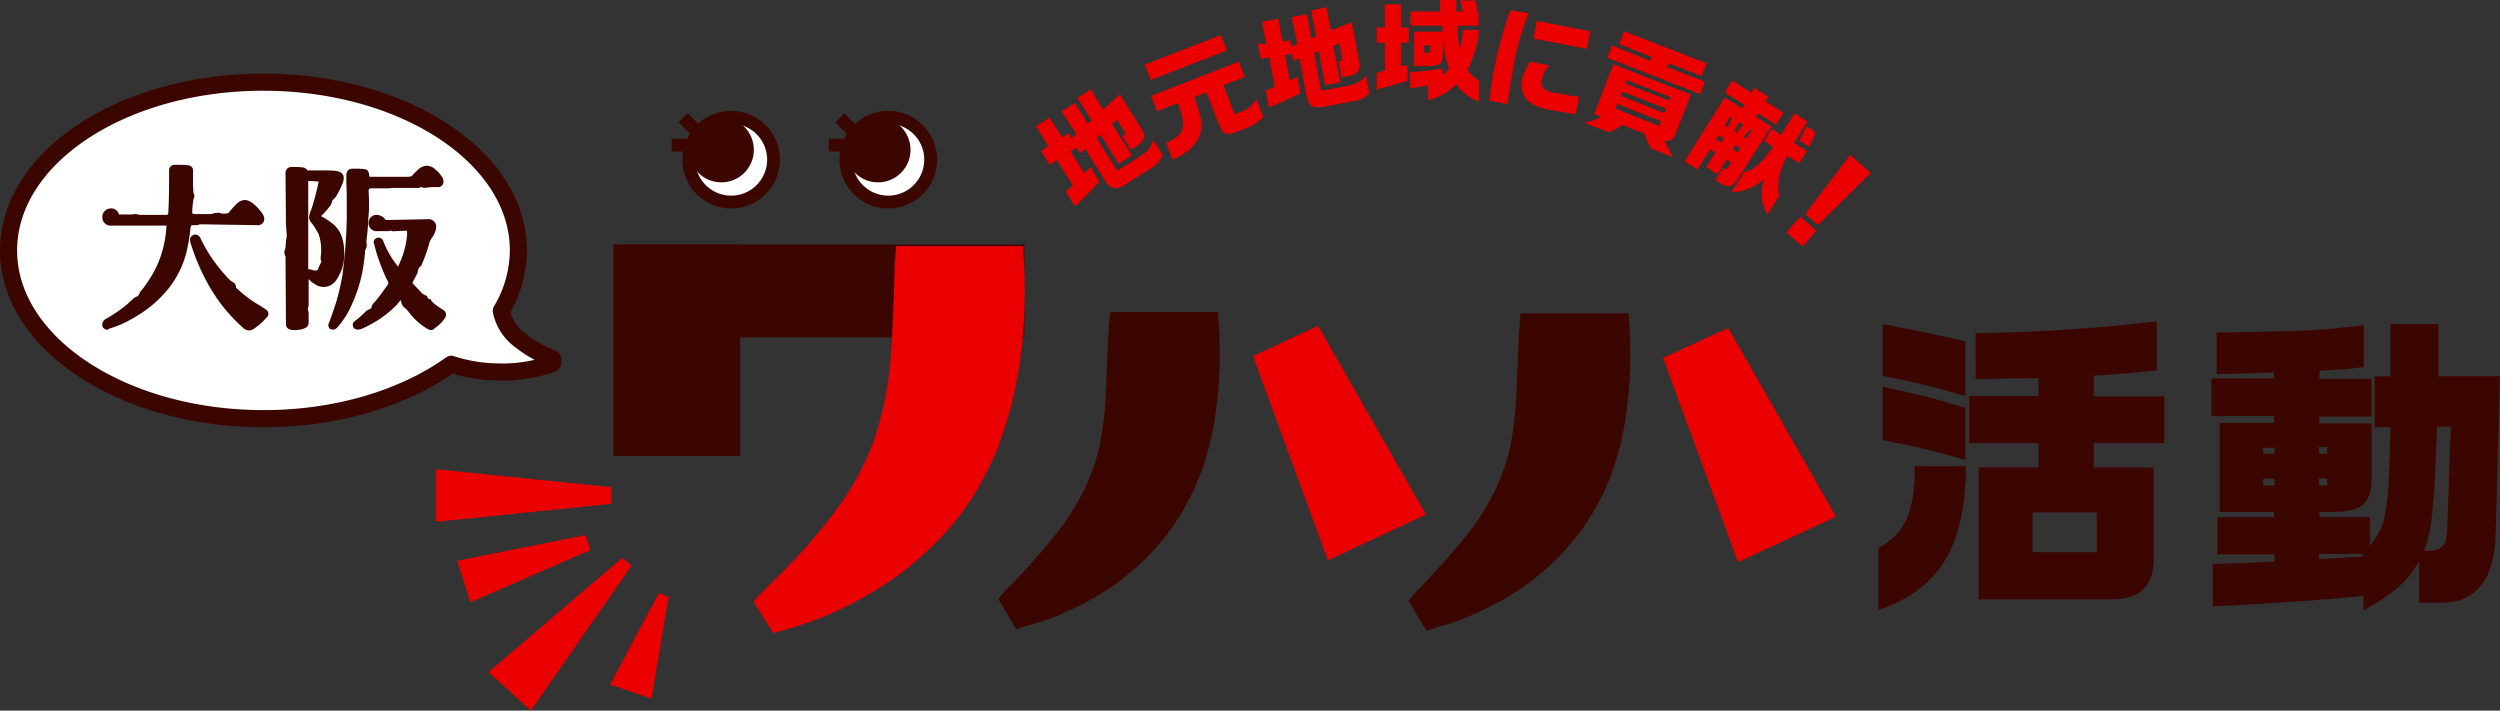 <svg id="img_1" xmlns="http://www.w3.org/2000/svg" width="584" height="166" viewBox="0 0 584 166">
  <rect x="0" y="0" width="584" height="166" fill="#333333" stroke="none"/>
  <g id="グループ_24" data-name="グループ 24">
    <g id="グループ_4" data-name="グループ 4">
      <g id="グループ_3" data-name="グループ 3">
        <g id="グループ_1" data-name="グループ 1">
          <path id="パス_1" data-name="パス 1" d="M458.8,109.2c-.1,18.1-5.9,27.8-19.6,32.7V128.2c6.1-3.3,8.5-8.5,8.5-18.9h11.1Zm0-17.2a171.12,171.12,0,0,0-18.5-4.5V76.1l5.6,1.1c7,1.4,7.7,1.5,12.9,2.8Zm-18.5-1.2c12.1,2.8,12.9,3,18.5,4.8V107a171.888,171.888,0,0,0-18.5-4.4Zm20.1,2.1h16.2V88c-3.6.1-3.8.1-7.6.1l-2.8.1h-4.3V78.1a374.052,374.052,0,0,0,41.5-2.7V86c-5.6.6-7,.7-14.8,1.3v5.5h16.5V103H488.6v6.4h14V130c.1,6.8-3,9.8-10.1,9.6h-30V109.5h14v-6.4H460.3V92.9Zm29.7,36.4V119.2H474.3v10.1Z" fill="#3c0600"/>
          <path id="パス_2" data-name="パス 2" d="M438.8,142.4V128l.2-.1c5.9-3.2,8.3-8.4,8.3-18.6v-.4h11.9v.4c-.1,18.2-6.1,28.1-19.8,33Zm.7-14v13c13-4.9,18.6-14.4,18.8-31.8H448C447.9,119.8,445.6,125.1,439.5,128.4ZM493.3,140H462.2V109.2h14v-5.7H460v-11h16.2V88.3c-3.2.1-3.5.1-7.2.1l-2.8.1h-4.7V77.8h.4a382.415,382.415,0,0,0,41.5-2.7h.4V86.5l-.6.1c-5.3.5-6.8.7-14.1,1.2v4.8h16.5v10.9H489.1v5.7h14V130c.1,3.5-.7,6-2.4,7.6C499.1,139.2,496.7,140,493.3,140Zm-30.3-.8h29.6q5.25.15,7.5-2.1c1.5-1.5,2.2-3.8,2.1-7.1V109.9h-14v-7.2h16.5V93.3H488.2V87h.3c7.6-.6,9-.7,14.4-1.3V75.8a396.316,396.316,0,0,1-40.8,2.6v9.3H466l2.8-.1c3.8,0,4,0,7.6-.1h.4v5.7H460.6v9.4H477v7.2H463Zm27.5-9.5H474V118.9h16.5Zm-15.7-.7h15v-9.3h-15Zm-15.7-21.6-.5-.1a177.66,177.66,0,0,0-18.5-4.4l-.3-.1V90.3l.5.1c12.2,2.8,13,3.1,18.5,4.8l.3.1Zm-18.5-5.2c5.8,1.1,9.2,1.9,17.8,4.2V95.8c-5.2-1.6-6.2-1.9-17.8-4.6Zm18.5-9.7-.5-.1a166.244,166.244,0,0,0-18.5-4.5l-.3-.1V75.7l6.1,1.2c7,1.4,7.7,1.5,12.9,2.8l.3.1Zm-18.5-5.3a158.925,158.925,0,0,1,17.8,4.3V80.3c-4.9-1.2-5.8-1.4-12.6-2.7l-5.2-1V87.2Z" fill="#3c0600"/>
        </g>
        <g id="グループ_2" data-name="グループ 2">
          <path id="パス_3" data-name="パス 3" d="M531.6,129H518.4v-8h13.2v-2H518.9V99h12.7V96.7H517v-8h14.6V86.5l-3,.1-5.9.2-4.4.1v-9c21.6-.4,23.5-.5,33.6-1.7v9.1c-3.6.4-6,.6-10.5.9v2.6h12.2v8H541.4v2.3h12.2v12c.1,5.9-2,7.8-8.6,8h-3.6v2h11.8v7.2c4.6-5.1,5.1-7.8,5.6-28.9H555V88.3h3.7V76h10.4V88.2h14.4l-1,35.7c-.1,10.8-4.2,16.3-12.3,16.4h-4.8V129.5c-2.3,5-5.9,8.4-13,12.4v-3.2c-8.2.9-26.5,2.1-35.2,2.5v-9.1c5.7-.1,7-.2,14.4-.6V129Zm0-22.6v-2.2h-3.3v2.2Zm0,7.4v-2.3h-3.3v2.3Zm12.4-7.4V104h-2.7v2.4Zm0,7.4v-2.3h-2.7v2.3Zm8.4,16.5V129H541.3v2Zm16.6-31c-.8,20.3-1.2,24.5-3.3,29.7,5.1.1,6.2-1,6.4-6.2l.8-23.5Z" fill="#3c0600"/>
          <path id="パス_4" data-name="パス 4" d="M552.1,142.6v-3.4c-8.3.9-26.2,2.1-34.8,2.4h-.4v-9.9h.4c5.4-.1,6.9-.2,13.1-.5h.9v-1.7H518v-8.7h13.2v-1.2H518.5V98.8h12.7V97.2H516.6V88.4h14.6V87l-2.7.1-5.9.2-4.8.1V77.7h.4c21.5-.4,23.4-.5,33.6-1.7l.4-.1v9.9h-.3c-3.5.4-5.8.6-9.9.8h-.2v1.9H554v8.8H541.8v1.6H554v12.4c.1,6.2-2.1,8.2-9,8.3h-3.2v1.2h11.8v6.6c3.9-4.5,4.4-7.9,4.8-27.6h-3.7V87.9h3.7V75.7h11.2V87.9H584L583,124c-.1,11.1-4.3,16.7-12.7,16.8h-5.2v-9.6c-2.4,4.3-6,7.5-12.5,11.1Zm.7-4.3v3c6.7-3.8,10.1-7.1,12.3-11.9l.5-1.1c1.8-4.8,2.2-9.5,3-29v-.4h4.7l-.8,23.9c-.1,2.4-.3,4.3-1.5,5.4-1.1,1.1-2.9,1.3-5.2,1.2V140h4.4c7.8-.1,11.8-5.5,11.9-16l1-35.3H568.7V76.4H559V88.6h-3.7V98.9H559v.4c-.4,21.3-1,24-5.7,29.2l-.6.7v1.5l-11.8.7v-2.7h11.8v-7.2H541v-2.7h4c6.5-.1,8.3-1.8,8.2-7.6V99.6H541V96.5h12.2V89.2H541V85.9l.9-.1c4-.3,6.3-.4,9.6-.8V76.6c-9.8,1.2-12,1.3-32.9,1.7v8.2l4-.1,9.3-.3v3H517.3v7.3H532v3.1H519.3v19.2H532v2.7H518.8v7.2H532v3.2l-1.6.1c-6.1.3-7.7.4-12.8.5v8.4c8.9-.4,26.8-1.6,34.8-2.4Zm-11.1-8.9v1.2L552,130v-.6H541.7Zm24.6-.7c2.2,0,3.5-.3,4.2-1,.8-.8,1.2-2.2,1.2-4.9l.8-23.1h-3.2C568.6,119.2,568.1,123.7,566.3,128.7Zm-21.9-14.5H541v-3.1h3.4Zm-2.7-.8h1.9v-1.6h-1.9Zm-9.7.8h-4.1v-3.1H532Zm-3.3-.8h2.6v-1.6h-2.6Zm15.7-6.6H541v-3.1h3.4Zm-2.7-.8h1.9v-1.6h-1.9Zm-9.7.8h-4.1v-2.9H532Zm-3.3-.8h2.6v-1.4h-2.6Z" fill="#3c0600"/>
        </g>
      </g>
    </g>
    <g id="グループ_5" data-name="グループ 5">
      <rect id="長方形_1" data-name="長方形 1" width="16.7" height="88.9" transform="translate(147.932 76.349) rotate(-90)" fill="#3c0600"/>
      <path id="パス_5" data-name="パス 5" d="M239.3,78.8H145.4V57.1h93.9V78.8Zm-88.8-5h83.9V62.1H150.5Z" fill="#3c0600"/>
    </g>
    <g id="グループ_6" data-name="グループ 6">
      <rect id="長方形_2" data-name="長方形 2" width="24.6" height="44.4" transform="translate(145.8 59.6)" fill="#3c0600"/>
      <path id="パス_6" data-name="パス 6" d="M172.9,106.5H143.3V57.1h29.6Zm-24.6-5h19.6V62.1H148.3Z" fill="#3c0600"/>
    </g>
    <g id="グループ_7" data-name="グループ 7">
      <path id="パス_7" data-name="パス 7" d="M282.2,75.4c.2,3.4.3,6.8.2,10.4a80.332,80.332,0,0,1-1,10.8,75.5,75.5,0,0,1-2.6,11.2,7.837,7.837,0,0,1-.5,1.4l-.5,1.4c-.2.5-.4.9-.6,1.4s-.4.9-.6,1.4l-.6,1.4-.3.7a4.872,4.872,0,0,0-.3.7,22.01,22.01,0,0,1-1.5,2.6,52.14,52.14,0,0,1-11.4,13.3l-.5.5-.6.4-1.1.9a18.825,18.825,0,0,1-2.3,1.6,63.591,63.591,0,0,1-9.5,5.3,18.613,18.613,0,0,1-2.5,1l-.6.3-.6.2c-.4.2-.8.3-1.2.5l-1.2.4c-.4.1-.8.3-1.3.4a23.346,23.346,0,0,1-2.5.7l-2.3-3.9c1.1-1.3,2.3-2.5,3.5-3.7s2.3-2.4,3.4-3.6c2.2-2.4,4.2-4.8,6.1-7.3.9-1.2,1.8-2.4,2.7-3.7.8-1.2,1.6-2.5,2.3-3.7a47.139,47.139,0,0,0,3.5-7.6,57.506,57.506,0,0,0,3.1-16.4c.2-2.9.3-6,.4-9.1s.2-6.4.4-9.7h20.5Z" fill="#3c0600"/>
      <path id="パス_8" data-name="パス 8" d="M237.4,147l-4.2-7.1,1.2-1.4c.7-.8,1.4-1.5,2.1-2.2a19.2,19.2,0,0,0,1.4-1.5,21.9,21.9,0,0,0,2.1-2.3c.4-.4.8-.9,1.2-1.3,2.3-2.6,4.3-4.9,6-7.1a34.991,34.991,0,0,0,2.5-3.5c.7-1,1.4-2.2,2.2-3.6a46.071,46.071,0,0,0,3.3-7.2c1.6-4.3,2.5-9.1,3-15.8.2-3.1.3-6.3.4-9l.1-2c.1-2.5.2-5.1.4-7.8l.2-2.3h25.2l.2,2.3c.2,3.3.3,6.7.2,10.6a91.511,91.511,0,0,1-1,11.1,65.717,65.717,0,0,1-2.7,11.6c-.1.4-.3.8-.4,1.2l-.6,1.6a11.73,11.73,0,0,1-.5,1.1l-.3.8c-.1.3-.3.7-.4,1l-1,2a2.187,2.187,0,0,1-.3.5l-.3.6c-.4.8-.8,1.6-1.3,2.4a54.226,54.226,0,0,1-7.5,9.8,45.709,45.709,0,0,1-4.4,4.1l-1.2,1-1.1.9-2.1,1.5-.3.2a66.782,66.782,0,0,1-9.9,5.5c-.6.3-1.2.5-1.8.8l-2.4,1c-.3.1-.6.2-1,.3l-1.2.4-.9.3-.4.1c-.9.3-1.8.5-2.7.8Zm2-6.5.4.6c.2-.1.4-.1.6-.2l.5-.1a1.854,1.854,0,0,1,.7-.2l1.2-.4.9-.3,2.2-.9c.6-.2,1.1-.5,1.7-.7a61.222,61.222,0,0,0,9.1-5.1l.3-.2a20.273,20.273,0,0,0,1.8-1.3L261,130a51.147,51.147,0,0,0,4-3.7,48.8,48.8,0,0,0,6.8-8.9l1.2-2.1.3-.6c.1-.1.1-.2.2-.3l1-2a3,3,0,0,1,.4-.8l.4-.8c.1-.3.3-.6.4-.9l.6-1.6c.1-.3.3-.7.4-1a68.355,68.355,0,0,0,2.5-10.8,83.908,83.908,0,0,0,.9-10.6q.15-4.2,0-7.8H264.3c-.1,1.8-.1,3.5-.2,5.2l-.1,2c-.1,2.8-.2,6.1-.4,9.2-.5,7.1-1.5,12.4-3.3,17.1a51.311,51.311,0,0,1-3.7,7.9c-.9,1.6-1.7,2.8-2.4,3.9s-1.6,2.3-2.7,3.8c-1.8,2.3-3.8,4.7-6.2,7.4a15.381,15.381,0,0,1-1.2,1.3,23.908,23.908,0,0,1-2.2,2.3,19.2,19.2,0,0,1-1.4,1.5A6.293,6.293,0,0,0,239.4,140.5Z" fill="#3c0600"/>
    </g>
    <path id="パス_9" data-name="パス 9" d="M292.7,83.2l17.5,47.7,22.9-10.7L307.9,76.1Z" fill="#ea0000"/>
    <path id="パス_10" data-name="パス 10" d="M239.1,57.5H209.3l-.1,2c-.2,3-.3,6.1-.4,9,0,1-.1,2-.1,3-.1,3.1-.3,7.2-.6,11.3a77.405,77.405,0,0,1-4,20.2,64.336,64.336,0,0,1-4.3,9.3l-.3.5a5.737,5.737,0,0,1-.4.7l-1,1.6a4.347,4.347,0,0,0-.4.7l-.8,1.1c-.1.2-.3.4-.4.6a1,1,0,0,1-.4.5l-1.6,2.3-.9,1.1c-2.3,2.9-4.8,5.9-7.6,8.9l-2.2,2.3a18.478,18.478,0,0,1-1.4,1.4l-.8.8-2,2-2.5,2.5-1.1,1.2,4.6,7.4,1.5-.4a83.068,83.068,0,0,0,25.8-11.8l1.5-1,3-2.3c.4-.4.9-.7,1.3-1.1l1.5-1.3a9.015,9.015,0,0,1,1-.9l1.8-1.7.9-.9.4-.4a64.37,64.37,0,0,0,9.2-12.1l1.8-3.3c.2-.4.4-.8.6-1.3l1.1-2.2c.2-.4.3-.8.5-1.2l.4-1a6.944,6.944,0,0,0,.5-1.3l.7-2a8.8,8.8,0,0,0,.5-1.5,84.3,84.3,0,0,0,3.4-14,113.858,113.858,0,0,0,1.3-13.7,111.972,111.972,0,0,0-.2-13.1Z" fill="#ea0000"/>
    <path id="パス_11" data-name="パス 11" d="M403.7,76.6l-15.2,7L406,131.3l22.9-10.6Z" fill="#ea0000"/>
    <g id="グループ_8" data-name="グループ 8">
      <path id="パス_12" data-name="パス 12" d="M378,75.8c.2,3.4.3,6.8.2,10.4a80.332,80.332,0,0,1-1,10.8,75.5,75.5,0,0,1-2.6,11.2,7.837,7.837,0,0,1-.5,1.4l-.5,1.4c-.2.5-.4.9-.6,1.4s-.4.9-.6,1.4l-.6,1.4-.3.7a4.872,4.872,0,0,0-.3.7,22.01,22.01,0,0,1-1.5,2.6,52.139,52.139,0,0,1-11.4,13.3l-.5.5-.6.4-1.1.9a18.825,18.825,0,0,1-2.3,1.6,63.592,63.592,0,0,1-9.5,5.3,18.612,18.612,0,0,1-2.5,1l-.6.3-.6.2c-.4.2-.8.3-1.2.5l-1.2.4c-.4.1-.8.3-1.3.4a23.346,23.346,0,0,1-2.5.7l-2.3-3.9c1.1-1.3,2.3-2.5,3.5-3.7s2.3-2.4,3.4-3.6c2.2-2.4,4.2-4.8,6.1-7.3.9-1.2,1.8-2.4,2.7-3.7.8-1.2,1.6-2.5,2.3-3.7a47.139,47.139,0,0,0,3.5-7.6,57.506,57.506,0,0,0,3.1-16.4c.2-2.9.3-6,.4-9.1s.2-6.4.4-9.7H378Z" fill="#3c0600"/>
      <path id="パス_13" data-name="パス 13" d="M333.2,147.4l-4.2-7.1,1.2-1.4c.7-.8,1.4-1.5,2.1-2.2a19.2,19.2,0,0,0,1.4-1.5c.8-.8,1.4-1.5,2.1-2.3a16.6,16.6,0,0,1,1.3-1.4c2.3-2.6,4.3-4.9,6-7.1a34.991,34.991,0,0,0,2.5-3.5,33.617,33.617,0,0,0,2.2-3.6,46.071,46.071,0,0,0,3.3-7.2c1.6-4.3,2.5-9.1,3-15.8.2-3.1.3-6.3.4-9l.1-2c.1-2.5.2-5.1.4-7.8l.2-2.3h25.2l.2,2.3c.2,3.3.3,6.7.2,10.6a93.4,93.4,0,0,1-1,11.1,65.717,65.717,0,0,1-2.7,11.6c-.1.4-.3.8-.4,1.2l-.6,1.6a3.7,3.7,0,0,1-.5,1.1l-.3.8c-.1.3-.3.7-.4,1l-1,2a2.187,2.187,0,0,1-.3.5l-.3.6a17.1,17.1,0,0,1-1.3,2.3,54.226,54.226,0,0,1-7.5,9.8,45.709,45.709,0,0,1-4.4,4.1l-1.2,1-1.1.9-2.1,1.5-.3.2a71.02,71.02,0,0,1-9.8,5.5c-.6.3-1.2.5-1.8.8l-2.4,1a6.9,6.9,0,0,0-1,.4l-1.2.4-.9.3-.4.1c-.9.3-1.8.5-2.7.8Zm2-6.5.4.6c.2-.1.4-.1.6-.2l.4-.1a1.854,1.854,0,0,1,.7-.2l1.2-.4.9-.3,2.2-.9c.5-.2,1.1-.5,1.6-.7a61.223,61.223,0,0,0,9.1-5.1l.3-.2a20.273,20.273,0,0,0,1.8-1.3l2.2-1.7a51.147,51.147,0,0,0,4-3.7,48.8,48.8,0,0,0,6.8-8.9l1.2-2.1.3-.6c.1-.1.1-.2.2-.3l1-2a3,3,0,0,1,.4-.8l.3-.8c.1-.3.3-.6.4-.9l.6-1.6c.1-.3.3-.7.4-1a68.355,68.355,0,0,0,2.5-10.8,85.559,85.559,0,0,0,.9-10.6q.15-4.2,0-7.8H359.8c-.1,1.8-.1,3.5-.2,5.2l-.1,2c-.1,2.8-.2,6.1-.4,9.2-.5,7.1-1.5,12.4-3.3,17.1a51.311,51.311,0,0,1-3.7,7.9c-.9,1.6-1.7,2.8-2.4,3.9s-1.6,2.3-2.7,3.8c-1.8,2.3-3.8,4.7-6.2,7.4-.4.5-.9.9-1.3,1.4-.7.8-1.4,1.5-2.2,2.3a10.606,10.606,0,0,1-1.5,1.5A1.874,1.874,0,0,1,335.2,140.9Z" fill="#3c0600"/>
    </g>
    <g id="グループ_9" data-name="グループ 9">
      <path id="パス_14" data-name="パス 14" d="M142.5,159.9l11.4-21.3,2.3.8-4,23.8Z" fill="#ea0000"/>
      <path id="パス_15" data-name="パス 15" d="M147.5,132.2,124,166l-9.9-9,31.3-26.7Z" fill="#ea0000"/>
      <path id="パス_16" data-name="パス 16" d="M137.9,128.5l-28,12.2-3.1-9.7,30-6Z" fill="#ea0000"/>
    </g>
    <path id="パス_17" data-name="パス 17" d="M142.8,117.7l-41,4.2V109.6l41,4.2Z" fill="#ea0000"/>
    <g id="グループ_10" data-name="グループ 10">
      <circle id="楕円形_1" data-name="楕円形 1" cx="9.9" cy="9.9" r="9.9" transform="translate(160.9 27.4)" fill="#fff"/>
      <path id="パス_18" data-name="パス 18" d="M170.8,48.7a11.4,11.4,0,1,1,11.4-11.4A11.395,11.395,0,0,1,170.8,48.7Zm0-19.8a8.4,8.4,0,1,0,8.4,8.4A8.386,8.386,0,0,0,170.8,28.9Z" fill="#3c0600"/>
    </g>
    <circle id="楕円形_2" data-name="楕円形 2" cx="7.6" cy="7.6" r="7.6" transform="translate(160.9 27.4)" fill="#3c0600"/>
    <g id="グループ_11" data-name="グループ 11">
      <line id="線_1" data-name="線 1" x1="3" y1="3" transform="translate(159.6 27.6)" fill="#3c0600"/>
      <rect id="長方形_3" data-name="長方形 3" width="3" height="4.2" transform="matrix(0.707, -0.707, 0.707, 0.707, 158.5, 28.571)" fill="#3c0600"/>
    </g>
    <g id="グループ_12" data-name="グループ 12">
      <line id="線_2" data-name="線 2" x1="4.7" transform="translate(156.9 33.9)" fill="#3c0600"/>
      <rect id="長方形_4" data-name="長方形 4" width="4.7" height="3" transform="translate(156.9 32.4)" fill="#3c0600"/>
    </g>
    <g id="グループ_13" data-name="グループ 13">
      <circle id="楕円形_3" data-name="楕円形 3" cx="9.9" cy="9.9" r="9.9" transform="translate(197.6 27.4)" fill="#fff"/>
      <path id="パス_19" data-name="パス 19" d="M207.5,48.7a11.4,11.4,0,1,1,11.4-11.4A11.395,11.395,0,0,1,207.5,48.7Zm0-19.8a8.4,8.4,0,1,0,8.4,8.4A8.386,8.386,0,0,0,207.5,28.9Z" fill="#3c0600"/>
    </g>
    <circle id="楕円形_4" data-name="楕円形 4" cx="7.6" cy="7.6" r="7.6" transform="translate(197.5 27.4)" fill="#3c0600"/>
    <g id="グループ_14" data-name="グループ 14">
      <line id="線_3" data-name="線 3" x1="3" y1="3" transform="translate(196.2 27.6)" fill="#3c0600"/>
      <rect id="長方形_5" data-name="長方形 5" width="3" height="4.2" transform="translate(195.12 28.617) rotate(-45)" fill="#3c0600"/>
    </g>
    <g id="グループ_15" data-name="グループ 15">
      <line id="線_4" data-name="線 4" x1="4.6" transform="translate(193.6 33.9)" fill="#3c0600"/>
      <rect id="長方形_6" data-name="長方形 6" width="4.7" height="3" transform="translate(193.6 32.4)" fill="#3c0600"/>
    </g>
    <g id="グループ_23" data-name="グループ 23">
      <g id="グループ_18" data-name="グループ 18">
        <g id="グループ_16" data-name="グループ 16">
          <path id="パス_20" data-name="パス 20" d="M128.8,83.7a30.605,30.605,0,0,1-7.9-4.7,11.368,11.368,0,0,1-3.8-6.4,27.637,27.637,0,0,0,4-14.1c0-21.7-26.7-39.3-59.6-39.3S2,36.8,2,58.5,28.7,97.8,61.6,97.8c17.3,0,32.9-4.9,43.8-12.7a36.964,36.964,0,0,0,11.4,1.8,34.522,34.522,0,0,0,12-1.9.675.675,0,0,0,.4-.6C129.2,84,129.1,83.8,128.8,83.7Z" fill="#fff"/>
        </g>
        <g id="グループ_17" data-name="グループ 17">
          <path id="パス_21" data-name="パス 21" d="M128.8,83.7a30.605,30.605,0,0,1-7.9-4.7,11.368,11.368,0,0,1-3.8-6.4,27.637,27.637,0,0,0,4-14.1c0-21.7-26.7-39.3-59.6-39.3S2,36.8,2,58.5,28.7,97.8,61.6,97.8c17.3,0,32.9-4.9,43.8-12.7a36.964,36.964,0,0,0,11.4,1.8,34.522,34.522,0,0,0,12-1.9.675.675,0,0,0,.4-.6C129.2,84,129.1,83.8,128.8,83.7Z" fill="none" stroke="#3c0600" stroke-linecap="round" stroke-linejoin="round" stroke-miterlimit="10" stroke-width="4"/>
        </g>
      </g>
      <g id="グループ_22" data-name="グループ 22">
        <g id="グループ_21" data-name="グループ 21">
          <g id="グループ_19" data-name="グループ 19">
            <path id="パス_22" data-name="パス 22" d="M47.3,52.1h-.6a.367.367,0,0,0-.3.1,4.331,4.331,0,0,1-.5.1H45a1.174,1.174,0,0,0-.9,1c-.2,1.9-.5,3.6-.8,5.1a21.519,21.519,0,0,1-4.4,9.1A28.062,28.062,0,0,1,31.2,74a26.874,26.874,0,0,1-5.7,2.6h-.3a.6.6,0,0,1-.6-.3c0-.1-.1-.2-.1-.4a.824.824,0,0,1,.5-.8,54.081,54.081,0,0,0,5.2-3.6,18.479,18.479,0,0,0,1.4-1.4c.3-.3.8-.4,1.1-.7a5.973,5.973,0,0,1,.6-1.1,15.583,15.583,0,0,0,1.6-2,27.361,27.361,0,0,0,3.9-8.6,35.441,35.441,0,0,0,.7-5q0-.45-.6-.6H26.3c-1.1,0-1.7-.6-1.7-1.5A1.454,1.454,0,0,1,26,49.1a1.48,1.48,0,0,1,1.5,1,.72.72,0,0,0,.7.4h3.5c.1.1.2.2.3.2a.31.31,0,0,0,.2-.1H39a1.325,1.325,0,0,0,.9-.7c.2-3.3.2-6.9.2-10.1,0-.6.3-.9.8-.9.7,0,2.5,0,3.1.1.5.1.7.3.7.8v2.6a11.443,11.443,0,0,0,.2,2.8,1.3,1.3,0,0,1,0,1,28.986,28.986,0,0,0-.4,3.4c0,.4.3.7.9.8h4.1c.2,0,.6-.1.8-.1h.8a.367.367,0,0,0,.3-.1,1.421,1.421,0,0,1,.6.2h1.2a1.5,1.5,0,0,0,1.2-.5c.3-.4.9-1,1.5-1.7a2.392,2.392,0,0,1,1.8-1,2.908,2.908,0,0,1,1.7.8,8.255,8.255,0,0,1,2.1,2.4,1.077,1.077,0,0,1,.2.8.871.871,0,0,1-1,.9ZM61.7,72.7c.2.2.4.4.4.6a.367.367,0,0,1-.1.3,13.938,13.938,0,0,1-3,2.7,1.136,1.136,0,0,1-.8.3A2.2,2.2,0,0,1,57,76a39.673,39.673,0,0,1-8.3-10.5,42.774,42.774,0,0,1-3.7-9,1.087,1.087,0,0,1-.1-.5.462.462,0,0,1,.3-.5.6.6,0,0,1,.4-.1c.4,0,.6.2.8.7a35.316,35.316,0,0,0,4.8,7.5c.7.8,1.2,1.4,1.8,2a8.745,8.745,0,0,0,1,.8c.4.1.5.4.5.9,0,.2.5.6.8.9C57,69.9,59.3,71.1,61.7,72.7Z" fill="#3c0600"/>
            <path id="パス_23" data-name="パス 23" d="M58.2,77.2a2.261,2.261,0,0,1-1.5-.7,38.65,38.65,0,0,1-8.4-10.7,49.086,49.086,0,0,1-3.8-9.1,1.952,1.952,0,0,1-.1-.7,1.054,1.054,0,0,1,.6-1,.845.845,0,0,1,.6-.2,1.442,1.442,0,0,1,1.3,1,35.527,35.527,0,0,0,4.8,7.4c.6.7,1.1,1.3,1.8,2a3.114,3.114,0,0,0,.9.7,1.209,1.209,0,0,1,.7,1.3,1.381,1.381,0,0,0,.4.3l.3.3a27.418,27.418,0,0,0,4.6,3.4c.5.3,1.1.7,1.7,1.1h0a1.221,1.221,0,0,1,.6,1,.845.845,0,0,1-.2.6,13.731,13.731,0,0,1-3.2,2.9A2.1,2.1,0,0,1,58.2,77.2ZM45.6,55.9h-.1a.1.1,0,0,0-.1.1v.4a47.6,47.6,0,0,0,3.7,9,41.831,41.831,0,0,0,8.2,10.4,2.058,2.058,0,0,0,.9.5,1.69,1.69,0,0,0,.5-.2,13.269,13.269,0,0,0,2.9-2.6l-.2-.2c-.6-.4-1.1-.7-1.7-1.1a29.665,29.665,0,0,1-4.8-3.5c-.1-.1-.2-.1-.2-.2-.4-.3-.7-.6-.7-1s-.1-.4-.2-.5a5.383,5.383,0,0,1-1.2-.9A23.138,23.138,0,0,1,50.7,64a37.241,37.241,0,0,1-4.9-7.6C45.8,55.9,45.6,55.9,45.6,55.9ZM25.1,77a1.149,1.149,0,0,1-1.1-.6,1.268,1.268,0,0,1-.1-.6,1.561,1.561,0,0,1,.8-1.3l.2-.1A32.958,32.958,0,0,0,29.8,71c.5-.5,1-.9,1.4-1.3a2.507,2.507,0,0,1,.7-.4c.2-.1.3-.1.4-.2,0-.1.1-.2.2-.4a2.506,2.506,0,0,1,.4-.7,17.343,17.343,0,0,0,1.5-2,24.7,24.7,0,0,0,3.8-8.4,30.632,30.632,0,0,0,.7-4.8c0-.1,0-.1-.2-.1H26.1a1.95,1.95,0,0,1-2.2-2,1.987,1.987,0,0,1,1.9-2,1.856,1.856,0,0,1,2,1.4H31a.367.367,0,0,1,.3-.1H32v.1h.2a.756.756,0,0,1,.4.1h6.3c.2,0,.3-.1.4-.3.2-3.3.2-6.7.2-10a1.288,1.288,0,0,1,1.3-1.4,28.247,28.247,0,0,1,3.2.1c.8.2,1.1.6,1.1,1.3v2.6a23.875,23.875,0,0,0,.1,2.6,1.445,1.445,0,0,1,.2.7,1.078,1.078,0,0,1-.2.7,21.748,21.748,0,0,0-.3,3.2s0,.2.4.3h4a.494.494,0,0,0,.3-.1.6.6,0,0,0,.4-.1l.5-.1.3.1h0v-.1h.3a1.445,1.445,0,0,1,.7.2h.9c.4,0,.8-.2.8-.3A20.365,20.365,0,0,1,55,47.9c1.3-1.4,2.6-1.6,4.2-.3a10.928,10.928,0,0,1,2.2,2.5,2.016,2.016,0,0,1,.3,1.1,1.392,1.392,0,0,1-1.5,1.4l-13.1-.2h-.5l-.1.1a4.869,4.869,0,0,1-1.2.1h-.4c-.1,0-.3.1-.4.6a42.485,42.485,0,0,1-.8,5.1,22.446,22.446,0,0,1-4.5,9.3,27.727,27.727,0,0,1-7.9,6.6,23.524,23.524,0,0,1-5.9,2.6C25.4,77,25.2,77,25.1,77ZM25,76s.2.1.3,0a21.132,21.132,0,0,0,5.6-2.5,25.784,25.784,0,0,0,7.6-6.4,21.756,21.756,0,0,0,4.3-8.9,37.507,37.507,0,0,0,.8-5c.2-.9.6-1.3,1.3-1.4h1.3c.1,0,.5-.1.8-.1h.2l13.1.2c.5,0,.5-.3.5-.4a.551.551,0,0,0-.2-.5,8.625,8.625,0,0,0-2-2.2c-1.2-1-1.9-.9-2.9.2a20.364,20.364,0,0,0-1.5,1.7,2.356,2.356,0,0,1-1.5.7H51.3c.1-.4,0-.4,0-.4H50.2a1,1,0,0,0-.4.1c-.1,0-.3,0-.3.1H45.2a1.593,1.593,0,0,1-1.3-1.3,20.877,20.877,0,0,1,.4-3.6.756.756,0,0,0,.1-.4c0-.1,0-.1-.1-.3a13.064,13.064,0,0,1-.2-3V39.8a.774.774,0,0,1-.3-.1c-.6-.1-2.4-.1-3-.1-.2,0-.3.1-.3.4,0,3.3,0,6.8-.2,10.1v.1a1.408,1.408,0,0,1-1.3,1H32.8l-.5-.1a.94.94,0,0,1-.9-.1,1.268,1.268,0,0,1-.6.1H28.2c-.8,0-1-.4-1.1-.7a1.038,1.038,0,0,0-1.1-.7.988.988,0,0,0-.9,1c0,.7.4,1,1.2,1H39.1a1.166,1.166,0,0,1,1,1v.2a32.74,32.74,0,0,1-.8,5,28.416,28.416,0,0,1-4,8.8,22.572,22.572,0,0,1-1.6,2.1c-.1.1-.1.2-.2.4a2.506,2.506,0,0,1-.4.7,3.039,3.039,0,0,1-.7.5c-.2.1-.3.1-.4.2a17.878,17.878,0,0,1-1.4,1.3,39.781,39.781,0,0,1-5.1,3.6l-.2.1c-.1,0-.3.1-.3.4C24.9,75.9,25,76,25,76Zm7.2-24.9Z" fill="#3c0600"/>
          </g>
          <g id="グループ_20" data-name="グループ 20">
            <path id="パス_24" data-name="パス 24" d="M67.2,52.6l-.1-12.2c0-.6.2-.9.9-.9h1.1a7.569,7.569,0,0,1,1.5.1c.4,0,.7.2.7.5.2.2.4.2.8.2h2.3c1.3,0,2.8,0,3.8.1s1.6.5,1.6,1.2a2.607,2.607,0,0,1-.3,1.1A15.935,15.935,0,0,1,78,45.6c-.2.3-.7.5-.9.9-.2.3-.2.8-.5,1.2a12.065,12.065,0,0,1-2.1,2.4.551.551,0,0,0-.2.5c0,.2.2.4.5.6a15.393,15.393,0,0,1,2.8,1.9,8.053,8.053,0,0,1,2.3,6.1,9.778,9.778,0,0,1-1.8,6.1,3.094,3.094,0,0,1-2.4,1.3,3.809,3.809,0,0,1-1.9-.6A5.805,5.805,0,0,1,72,64.4a.735.735,0,0,1-.2-.6v-.2a.623.623,0,0,1,.5-.3h.2a5.019,5.019,0,0,0,1.2.2,1,1,0,0,0,1-.6l.3-.6c.1-.3.5-.7.6-1.1v-.1c0-.2-.2-.5-.2-.8v-.1c0-.5.1-.9.1-1.3a12.251,12.251,0,0,0-.7-4.7,22.115,22.115,0,0,0-1.7-2.7,4.053,4.053,0,0,1-.5-.9,3.443,3.443,0,0,1,.5-1.6,43.42,43.42,0,0,0,1.7-6.6v-.3a.467.467,0,0,0-.5-.5c-.4,0-1.2-.1-1.9-.1h-.7c-.3.1-.4.3-.4.7l.1,28.9-.2,1.1.2.6v2.3c0,.7-.4.9-1.2,1.1a10.284,10.284,0,0,1-1.7.1c-1.1,0-1.4-.3-1.4-.9L67,59.9a1.7,1.7,0,0,0-.1-.7l.1.1-.1-.5.1-.3c0-.1.1-.5.1-.7l.1-1.4.2-1.4Zm18,4.8-.4,1c-.4,3.5-.7,5.2-.9,6.2a34.1,34.1,0,0,1-2.2,6.3,18.647,18.647,0,0,1-3.4,5.4.864.864,0,0,1-.6.3.367.367,0,0,1-.3-.1c-.2-.1-.2-.2-.2-.4a.9.9,0,0,1,.1-.5c.4-.9,1.1-3,1.6-4.7a44.793,44.793,0,0,0,1.5-6.6,126.081,126.081,0,0,0,1-12.9V47.6c0-2.5-.1-5.4-.1-6.2v-.2c0-.8.3-1.2,1-1.2a20.924,20.924,0,0,1,2.6.1c.5.1.7.4.8,1.5.2.3.4.4.9.4h8.3c.9,0,1.3-.1,1.7-.5A9.266,9.266,0,0,1,98,40.1a2.475,2.475,0,0,1,1.6-.7,2.4,2.4,0,0,1,1.7.8,5.706,5.706,0,0,1,1.3,1.4,1.616,1.616,0,0,1,.4,1,.817.817,0,0,1-.9.8h-1.4l-1.6.1-.6-.2-.9.2H91.9l-1.2.1H87c-.9,0-1.1.1-1.4.8l.1,2.3V49l-.1,2.6c0,1.2-.2,2.8-.4,4.7Zm16.1,14c.4.3,1.1.8,2,1.4.3.2.6.5.6.8a1.087,1.087,0,0,1-.1.5,7.76,7.76,0,0,1-2.4,2.4.952.952,0,0,1-.7.2,1.489,1.489,0,0,1-.9-.4,12.816,12.816,0,0,1-3.5-3.1l-1-1.2-.7-.7a1.27,1.27,0,0,1-.4-.7l-.3-.8-.1-.1c-.1-.1-.2-.2-.3-.2s-.2.1-.4.2c-.3.4-.7.7-1,1.1a23.554,23.554,0,0,1-8,5.4,2.073,2.073,0,0,1-.6.2c-.2,0-.3-.1-.5-.2a.756.756,0,0,1-.1-.4c0-.2.1-.3.3-.5a18.657,18.657,0,0,0,2.7-2.4c.3-.3.8-.4,1.1-.7a5.973,5.973,0,0,0,.6-1.1,13.655,13.655,0,0,0,1.9-2.3,22.887,22.887,0,0,0,1.6-2.3,1.854,1.854,0,0,0,.2-.7.9.9,0,0,0-.1-.5A33.1,33.1,0,0,1,89.7,62a51.371,51.371,0,0,1-1.8-5.6v-.3c0-.3.1-.5.4-.5h.2c.3,0,.5.2.7.7A23.177,23.177,0,0,0,91.8,61l1,1.4c.1.1.2.2.3.2s.2-.1.3-.3l.2-.5a21.172,21.172,0,0,0,2-7.3v-.6c0-.7-.2-.9-.7-.9h-.1l-2.4.1H91.1l-.4.1-2.5.2H88A1.331,1.331,0,0,1,86.5,52a1.312,1.312,0,0,1,1.4-1.4,1.725,1.725,0,0,1,1.5.9c.1.2.4.3.8.3l9.6-.2a1.288,1.288,0,0,1,1.4,1.3V53a3.4,3.4,0,0,1-.7,1.8c-.3.5-.7.8-.8,1.4-.3,1.2-.8,2.8-1.2,4l-.7,1.6-.2.3a4.348,4.348,0,0,0-.4.7l-.1.9a12.756,12.756,0,0,1-1.2,2.1v.4a.6.6,0,0,0,.1.4l1.6,1.7.6.7a3.039,3.039,0,0,0,.7.5l.4.2.2.4a1,1,0,0,0,.5.4h.3l.1.2.5.5Z" fill="#3c0600"/>
            <path id="パス_25" data-name="パス 25" d="M100.7,77.1a2.078,2.078,0,0,1-1.2-.5,13.993,13.993,0,0,1-3.6-3.2L95,72.3l-.7-.6a2.044,2.044,0,0,1-.5-.9l-.2-.7c-.2.2-.4.5-.6.7a1.381,1.381,0,0,0-.3.4,25.842,25.842,0,0,1-8.2,5.6,2.4,2.4,0,0,1-1,.2,1.511,1.511,0,0,1-.9-.4,2.544,2.544,0,0,1-.2-.7,1.185,1.185,0,0,1,.5-.9,26.818,26.818,0,0,0,2.6-2.3,2.507,2.507,0,0,1,.7-.4c.2-.1.3-.1.4-.2a.764.764,0,0,0,.2-.5l.3-.6A21.1,21.1,0,0,0,89,68.7c.6-.8,1.1-1.5,1.6-2.2h0a.756.756,0,0,0,.1-.4v-.2a31.118,31.118,0,0,1-1.5-3.3A39.853,39.853,0,0,1,87.4,57a.756.756,0,0,1-.1-.4.974.974,0,0,1,.8-1,.367.367,0,0,1,.3-.1,1.235,1.235,0,0,1,1.2,1,21.845,21.845,0,0,0,2.5,4.6l.9,1.2.1-.3a20.358,20.358,0,0,0,2-7.1v-.6a.584.584,0,0,0-.1-.4h-.2l-2.5.1a1.056,1.056,0,0,1-.6,0l-.3-.1h-.3l-.4.1H88.1a1.86,1.86,0,0,1-2-1.9A1.839,1.839,0,0,1,88,50.2a2.432,2.432,0,0,1,2,1.1.584.584,0,0,0,.4.1l9.6-.2a1.76,1.76,0,0,1,1.9,1.8h0a4.756,4.756,0,0,1-.7,2.1l-.2.3a8.794,8.794,0,0,0-.6,1,37.018,37.018,0,0,1-1.3,4l-.7,1.7-.4.3c-.1.1-.2.4-.3.5l-.2,1-.2.3c-.2.4-.5,1-.9,1.7v.3l2.2,2.3a3.112,3.112,0,0,0,.6.4l.5.2.3.6.1.1.5.1.2.4c.1.1.2.3.4.4l.3.3c.4.3,1.1.8,1.9,1.3a1.433,1.433,0,0,1,.8,1.2,2.544,2.544,0,0,1-.2.7,8.494,8.494,0,0,1-2.5,2.5A.91.91,0,0,1,100.7,77.1Zm-7.3-8a.588.588,0,0,1,.5.2l.2.2.1.2.3.8a1.332,1.332,0,0,0,.3.5l.7.6,1,1.2a16.6,16.6,0,0,0,3.4,3,1.329,1.329,0,0,0,.7.3c.1,0,.2,0,.4-.2a8.981,8.981,0,0,0,2.2-2.2.31.31,0,0,0,.1-.2c0-.1-.2-.3-.3-.4a9.54,9.54,0,0,1-2-1.4l-.3-.3a2.2,2.2,0,0,1-.5-.6h-.1a1.456,1.456,0,0,1-.9-.6L99,70l-.2-.1c-.2-.1-.6-.4-.9-.6l-2.2-2.4a1.345,1.345,0,0,1-.2-.8,1.087,1.087,0,0,1,.1-.5l.1-.1a19.413,19.413,0,0,1,1-1.7l.1-.3.1-.8a3.128,3.128,0,0,1,.5-1l.2-.2.6-1.5a19.4,19.4,0,0,0,1.2-3.9,9.081,9.081,0,0,1,.7-1.4l.2-.2a3.618,3.618,0,0,0,.6-1.5v-.1c0-.5-.3-.8-.9-.8l-9.6.2h0a1.457,1.457,0,0,1-1.2-.5c-.2-.2-.5-.7-1.1-.7a.893.893,0,0,0-.9.9c0,.4.1.9,1,.9h.2l2.4-.2.3-.1a1.7,1.7,0,0,1,1,0h.4l2.5-.1c.8,0,1.2.5,1.2,1.4v.7A20.563,20.563,0,0,1,94.1,62l-.3.5c-.2.2-.4.5-.7.5a.855.855,0,0,1-.6-.3l-1.1-1.5a21.464,21.464,0,0,1-2.6-4.8,1.238,1.238,0,0,0-.2-.3h-.1v.2a39.853,39.853,0,0,0,1.8,5.6,30.013,30.013,0,0,0,1.5,3.2v.1a1.268,1.268,0,0,1,.1.6,1.445,1.445,0,0,1-.2.7l-.2.5c-.5.8-1,1.5-1.6,2.3a21.977,21.977,0,0,1-2,2.3c0,.1-.1.2-.2.4a1.769,1.769,0,0,1-.5.8,2.507,2.507,0,0,1-.7.4c-.2.1-.3.1-.4.2-.9.9-1.9,1.7-2.7,2.4l-.1.1a.31.31,0,0,0,.1.2c.1,0,.3-.1.4-.1a23.968,23.968,0,0,0,7.9-5.3,1.381,1.381,0,0,0,.3-.4c.2-.2.4-.5.6-.7l.1-.1C93,69.3,93.2,69.1,93.4,69.1Zm-.2-6.8Zm-1.6-8.6ZM68.7,77.1c-1.3,0-1.9-.5-1.9-1.4l-.1-15.5a.749.749,0,0,0-.1-.5l-.1-.2-.1-.7.2-.5c0-.1.1-.4.1-.6l.1-1.4L67,55l-.2-2.3-.1-12.2A1.377,1.377,0,0,1,68,39h.5a16.951,16.951,0,0,1,2.2.1,1.442,1.442,0,0,1,1.1.7h2.7c1.3,0,2.8,0,3.8.1,1.7.2,2,1,2,1.7a3.452,3.452,0,0,1-.3,1.3,20.989,20.989,0,0,1-1.5,3c-.1.2-.4.4-.5.6-.1.1-.3.2-.3.3-.1.1-.1.3-.2.5s-.1.5-.3.7a22.53,22.53,0,0,1-2.1,2.4l-.1.1a.349.349,0,0,0,.2.1A17.261,17.261,0,0,1,78,52.5c1.6,1.4,2.4,3.6,2.4,6.5a10.387,10.387,0,0,1-1.9,6.5,3.511,3.511,0,0,1-4.9.9,6.544,6.544,0,0,1-1.5-1.2v6.1l-.2,1,.2.7v2.3c0,1.1-.8,1.4-1.6,1.6A5.844,5.844,0,0,1,68.7,77.1ZM67.4,58.8l.1.5a2.2,2.2,0,0,1,.1.8l.1,15.5c0,.2,0,.5.9.5a8.6,8.6,0,0,0,1.6-.1c.8-.2.8-.3.8-.6V73.2l-.3-.7.2-1.2-.1-28.8a1.185,1.185,0,0,1,.8-1.2,13.1,13.1,0,0,1,2.8,0,.977.977,0,0,1,.9,1,.6.6,0,0,1-.1.4c-.4,1.7-1.2,5.6-1.8,6.6a3.437,3.437,0,0,0-.4,1.3c0,.1.1.3.4.6l.2.2c.4.6.9,1.3,1.6,2.5s.8,3.7.8,5a6.151,6.151,0,0,1-.1,1.3v.1a.367.367,0,0,0,.1.3c0,.2.1.3.1.5v.2c-.1.3-.3.6-.4.9-.1.1-.2.2-.2.3-.1.2-.1.3-.2.4,0,.1-.1.1-.1.2a1.551,1.551,0,0,1-1.5.9,3.079,3.079,0,0,1-1.3-.3h-.1c0,.1,0,.1.1.2l.1.1a4.483,4.483,0,0,0,1.6,1.4,2.464,2.464,0,0,0,3.6-.6A9.653,9.653,0,0,0,79.4,59c0-1.8-.4-4.3-2.1-5.8a14.827,14.827,0,0,0-2.7-1.8c-.6-.4-.8-.8-.8-1a.909.909,0,0,1,.4-.8,19.206,19.206,0,0,0,2-2.3c.1-.1.1-.3.2-.4.1-.2.1-.5.3-.7a1.205,1.205,0,0,1,.5-.5c.1-.1.3-.2.3-.3a12.834,12.834,0,0,0,1.4-2.9,4.708,4.708,0,0,0,.3-.9c0-.2,0-.6-1.1-.7-.9-.1-2.4-.1-3.7-.1H72.1c-.5,0-.8,0-1.1-.3l-.1-.1v-.2c0-.1-.1-.1-.3-.2a14.084,14.084,0,0,0-2-.1H68c-.3,0-.4.1-.4.4l.1,12.1.3,2.4-.2,1.4-.1,1.4c0,.2-.1.7-.1.9ZM72.2,64Zm.1-1.1a.756.756,0,0,1,.4.1,3.553,3.553,0,0,0,1,.2.676.676,0,0,0,.6-.3c0-.1.1-.2.1-.3s.1-.2.1-.3l.3-.6a2.186,2.186,0,0,1,.3-.5A.31.31,0,0,0,75,61c0-.2-.1-.3-.1-.5v-.2c0-.4.1-.8.1-1.2a11.359,11.359,0,0,0-.6-4.5,27.454,27.454,0,0,0-1.5-2.4l-.2-.2a2.22,2.22,0,0,1-.5-1.1,4.89,4.89,0,0,1,.5-1.9,57.953,57.953,0,0,0,1.7-6.4v-.2c-.4,0-1.2-.1-1.8-.1H72V62.9ZM77.7,77a4.331,4.331,0,0,1-.5-.1,1.05,1.05,0,0,1-.5-.9,1.445,1.445,0,0,1,.2-.7c.4-1,1.1-3.1,1.6-4.6A54.075,54.075,0,0,0,80,64.2a123.747,123.747,0,0,0,1-12.9V47.6c0-1.6,0-3.4-.1-4.7V41.1c0-1.6,1-1.7,1.5-1.7a23.483,23.483,0,0,1,2.7.1c1,.1,1.1.9,1.2,1.8H95c.9,0,1.1-.1,1.3-.3a21.108,21.108,0,0,1,1.5-1.5,3.258,3.258,0,0,1,1.9-.8,3.014,3.014,0,0,1,2,.9,6.4,6.4,0,0,1,1.4,1.5,2.137,2.137,0,0,1,.5,1.3,1.238,1.238,0,0,1-1.4,1.3h-1.4l-1.8.2-.5-.2-.8.2H91.9l-1.2.1H87c-.7,0-.7,0-.9.4l.1,2.2V49L86,51.6c0,1.2-.2,2.8-.4,4.8l.1,1.1-.4,1a43.041,43.041,0,0,1-.9,6.2,34.236,34.236,0,0,1-2.2,6.4,19.339,19.339,0,0,1-3.5,5.5A1.433,1.433,0,0,1,77.7,77Zm4.6-36.5c-.2,0-.5,0-.5.7v1.7c0,1.3.1,3.1.1,4.7v3.7a126,126,0,0,1-1,13A54.319,54.319,0,0,1,79.4,71c-.5,1.6-1.2,3.7-1.6,4.7-.1.2-.1.2-.1.3.1,0,.2-.1.3-.1a17.346,17.346,0,0,0,3.3-5.3,29.853,29.853,0,0,0,2.2-6.2,43.041,43.041,0,0,0,.9-6.2v-.1l.3-.9-.1-.9c.2-2,.3-3.6.4-4.8l.1-2.6V46.5L85,44.2v-.1c.3-1,.9-1.2,1.8-1.2h3.7l1.2-.1h5.7l1.1-.3.6.3,1.5-.1h1.5c.4,0,.4-.2.4-.3a.831.831,0,0,0-.3-.7,7.687,7.687,0,0,0-1.2-1.3,2.27,2.27,0,0,0-1.4-.7,2.774,2.774,0,0,0-1.3.6A7.967,7.967,0,0,0,97,41.6a2.364,2.364,0,0,1-2.1.7H86.6a1.268,1.268,0,0,1-1.3-.6l-.1-.2c-.1-1-.2-1-.4-1Z" fill="#3c0600"/>
          </g>
        </g>
      </g>
    </g>
  </g>
  <g id="グループ_25" data-name="グループ 25">
    <path id="パス_26" data-name="パス 26" d="M244.9,34.1,242,29.5l3.2-2,2.9,4.6,1.5-1,.7,1.2,1.1-1L248,26l3.1-1.9,3,4.8.9-.8-3.3-5.2,3.1-2,2.9,4.7,3.9-3.6,5,8c1.1,1.7.9,2.8-1,4.1l-1.4.9-2-3.2.8-.5L260.9,28l-1.1,1,4.6,7.3-3.1,2-4.2-6.8-.9.8,4.8,7.6,5.5-3.5a6.1,6.1,0,0,0,2.9-3.7l2.2,3.5a6.318,6.318,0,0,1-2.5,3l-6.5,4.1c-2.2,1.2-3.2.9-4.7-1.5l-4.4-7-1.2,1-.8-1.3-1.4.9,3.2,5.1.7-.7.7-.8,2.1,3.4a63.3,63.3,0,0,1-5.7,5.8L249,44.8l.8-.8.8-.7-3.7-5.9-1.7,1.1-2-3.2Z" fill="#ea0000"/>
    <path id="パス_27" data-name="パス 27" d="M285.2,8.2l1.4,3.6-17.8,6.9-1.4-3.6ZM272.4,33.4c4.4-2,4.9-3.7,2.7-9.3L270.3,26l-1.4-3.6,20.5-8,1.4,3.6-5,1.9,2.6,6.8,2.2-.9c1-.4,1.6-.9,2.9-2.6l1.6,4.1a8.5,8.5,0,0,1-3.2,2.3L288.4,31c-2.1.7-2.8.3-3.7-2.1l-2.9-7.3L279,22.7c1.7,4.8,1.9,6.3,1.5,8.2-.8,2.7-3,4.9-6.6,6.4Z" fill="#ea0000"/>
    <path id="パス_28" data-name="パス 28" d="M295.8,10.4l-1-5.3,3.8-.7,1,5.3,1.8-.3.3,1.4,1.4-.5L301.7,4l3.6-.7,1,5.6,1.1-.4-1.1-6.1,3.6-.7,1,5.4,4.9-1.9,1.7,9.2c.4,2-.2,2.9-2.4,3.4l-1.7.3-.7-3.8.9-.2-.7-3.9-1.4.5,1.6,8.5-3.6.7L308.1,12l-1.1.4,1.6,8.8L315,20a6.663,6.663,0,0,0,4.1-2.3l.8,4.1a5.33,5.33,0,0,1-3.5,1.8L308.9,25c-2.5.3-3.3-.3-3.8-3.1l-1.5-8.2-1.5.5-.3-1.6-1.6.3,1.1,5.9.9-.4.9-.5.7,3.9c-3.1,1.5-4.9,2.3-7.4,3.3l-.7-4,1.1-.4,1-.4-1.3-6.9-2,.4-.7-3.7Z" fill="#ea0000"/>
    <path id="パス_29" data-name="パス 29" d="M323.5,16.5V10h-1.9V6.4h1.9V1h3.8V6.4h1.8V10h-1.8v5.5l1.5-.3v3.7c-2.6.8-3.7,1.1-7.2,2V17ZM336.4,2.7V0h3.8V2.7h1.5a24.373,24.373,0,0,0-.6-2.6h3.5a11.934,11.934,0,0,1,.5,2.6h.3V6h-4.9a21.866,21.866,0,0,0,.5,5.2,17.4,17.4,0,0,0,.8-4.2h3.7a23.926,23.926,0,0,1-2.7,9.3,8.8,8.8,0,0,0,2.7,2.5v4.9a10.755,10.755,0,0,1-5.3-4,13.539,13.539,0,0,1-6.6,3.7V20c-2,.3-2.7.4-4.2.6V16.8A53.14,53.14,0,0,0,337,16v1.5a5.357,5.357,0,0,0,1.5-1.5,27.649,27.649,0,0,1-1.4-6.6v3.2c0,2-.7,2.8-2.9,2.8h-3.9v-8h6.6V6h-7.4V2.7Zm-2.3,9.6V10.6h-1.4v1.7Z" fill="#ea0000"/>
    <path id="パス_30" data-name="パス 30" d="M357.1,3.1a60.128,60.128,0,0,0-3.7,13.3c-.1.6-.1.6-.9,5.3l-.4,2.6-4.2-.8c.7-5,.9-6.4,1.4-8.7a94.331,94.331,0,0,1,3.5-12.4Zm4.8,12.2a7.257,7.257,0,0,0-1.8,3.3,2.134,2.134,0,0,0,.8,2.3,4.7,4.7,0,0,0,2.4.8c2.3.4,3.8.7,5.6.9l-.8,4.1c-1.4-.2-4.6-.8-5.9-1-2.8-.5-4.3-1.2-5.4-2.3a5.322,5.322,0,0,1-1.3-4.6,12.109,12.109,0,0,1,2-4.4Zm9.6-8-.8,4.1L358.2,9l.8-4.1Z" fill="#ea0000"/>
    <path id="パス_31" data-name="パス 31" d="M372.4,26.6,376.9,15,395,22.1l-3.5,9c-.6,1.5-1,1.9-2.6,1.8a26.782,26.782,0,0,0,1.9,3.8l-5.1-2a22.883,22.883,0,0,1-1.6-3.5l-5.1-2a25.987,25.987,0,0,1-3.1,1.7l-5.8-2.2a15,15,0,0,0,3.9-1.4Zm13-12.4.4-.9-7.6-3,1.2-3,19.3,7.5-1.2,3-7.6-3-.4.9,8.8,3.4L397.2,22l-21.7-8.5,1.1-2.9Zm2.2,15.2.4-1.1-10.2-4-.4,1.1Zm1.2-3,.4-1-10.2-4-.4,1Zm1.1-2.9.3-.8-10.2-4-.3.8Z" fill="#ea0000"/>
    <path id="パス_32" data-name="パス 32" d="M409.8,20.5l3.3,2.1-.7,1.1,4.2,2.6-1.7,2.8-4.2-2.6-.5.8,3.6,2.2L406.5,41c-1.7,2.7-2.6,3.1-4.6,1.8l-1.2-.7,1.8-2.9.8.5,1.1-1.7-1.1-.7-2.1,3.4L398.6,39l2.1-3.4-1.2-.7-3,4.7-3-1.9,9.4-14.9,4.1,2.5.5-.8-4.6-2.9,1.7-2.8,4.6,2.9Zm-7.7,12.8.6-1-1.2-.7-.6,1Zm1.6-3.6.9-2.2-.4-.2-1.3,2Zm8.4,3.2,1.8-2.8,2.2,1.4,3.1-5,3,1.9-3.1,5,3,1.9-1.8,2.8-2.8-1.7c-1.9,3.4-2.6,7.1-1.8,9.3l-2.8,4.4c-1.5-2.7-1.7-4.7-.9-8.2a11.8,11.8,0,0,1-7.5,3l2.9-4.7c2.1-.3,4.3-2.2,6.8-5.9Zm-6.2,2.7.6-1-1.1-.7-.6,1Zm-.2-4.6,1.5-1.9-1-.6-1,2.2Zm2.2,1.4,1.3-2-.3-.2L407.3,32Zm16.2-1.6a21.693,21.693,0,0,1-1.5,3.5l-2.3-1.4a26.809,26.809,0,0,0,1.6-3.4Z" fill="#ea0000"/>
    <path id="パス_33" data-name="パス 33" d="M424.3,53.9l-3.2,3.7-3.8-3.3,3.2-3.7ZM437,40.4,424.7,52.6l-3-2.6,10.5-13.8Z" fill="#ea0000"/>
  </g>
</svg>
